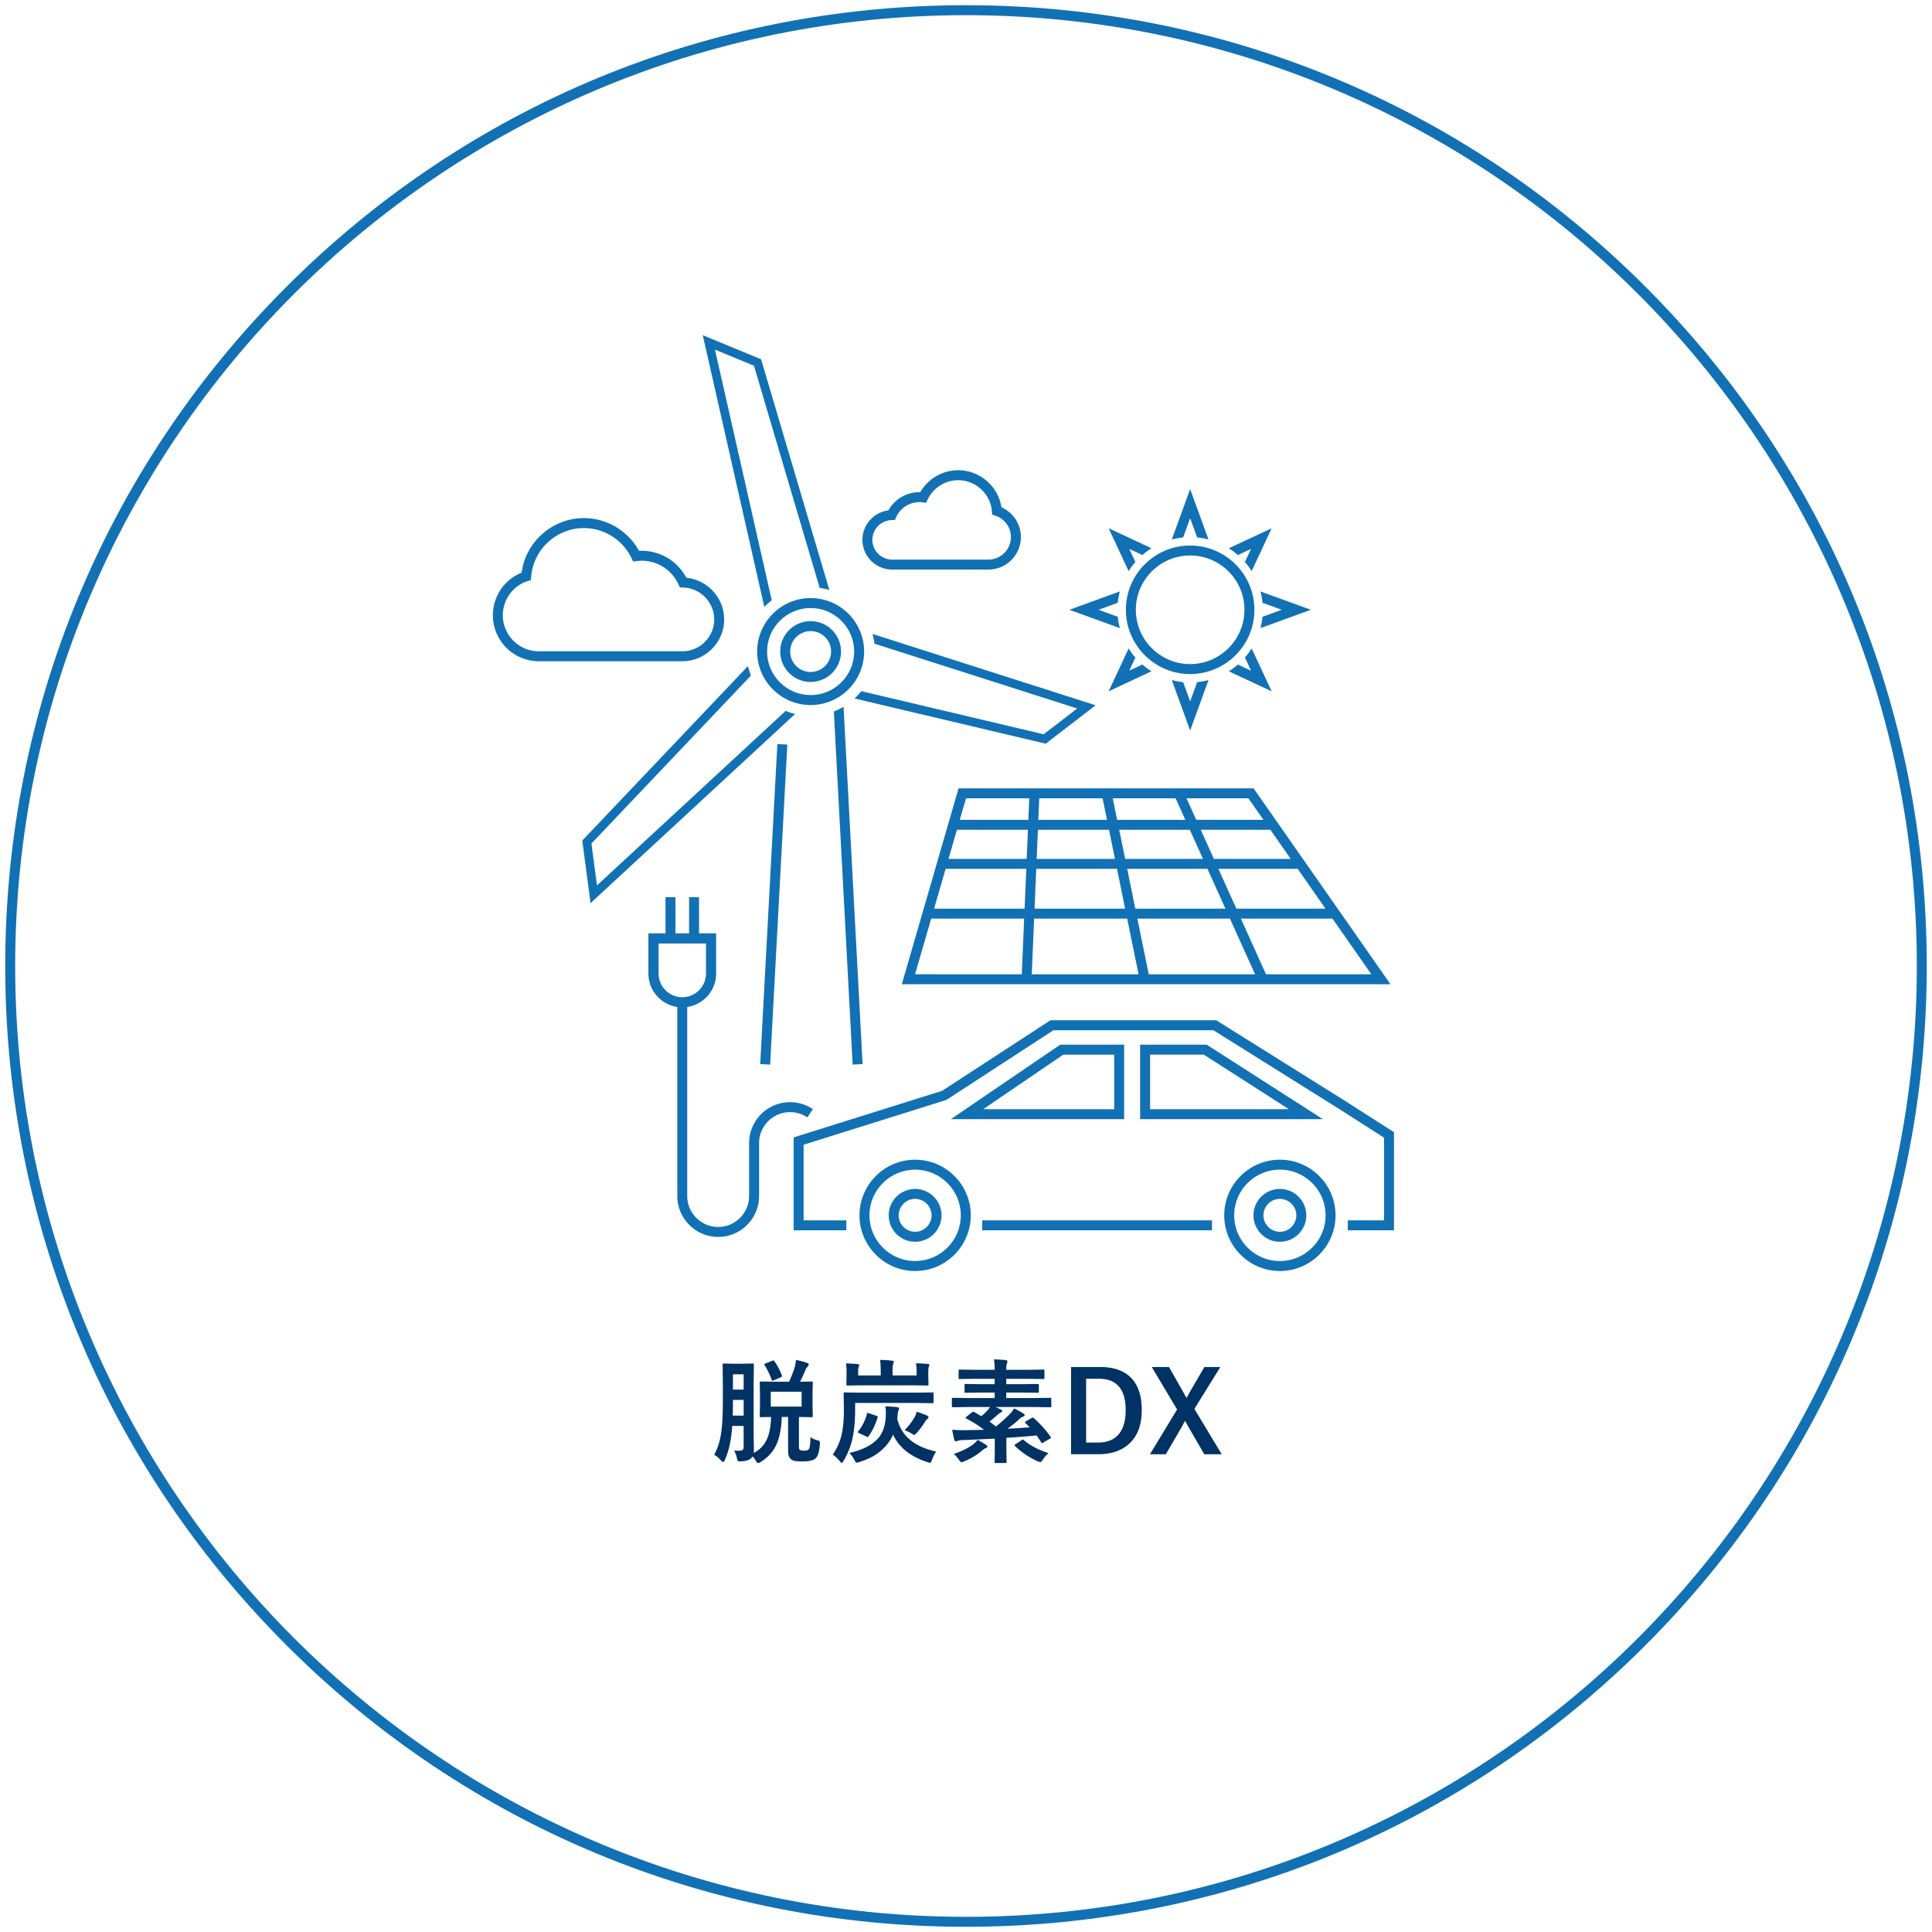 <svg xmlns="http://www.w3.org/2000/svg" xml:space="preserve" width="550" height="550" viewBox="0 0 550 550"><path fill="#1171B4" d="M275 548.516c-73.063 0-141.745-28.446-193.405-80.106C29.936 416.744 1.485 348.061 1.485 275c0-73.06 28.45-141.744 80.109-193.404C133.255 29.935 201.94 1.484 275 1.484c73.059 0 141.74 28.451 193.4 80.111 51.66 51.66 80.109 120.346 80.109 193.404 0 73.058-28.449 141.744-80.109 193.404S348.059 548.516 275 548.516zm0-544.197C125.746 4.319 4.319 125.746 4.319 275S125.746 545.681 275 545.681c149.253 0 270.681-121.427 270.681-270.681S424.253 4.319 275 4.319z"/><g fill="#1171B4"><path d="m224.132 211.967-4.89 91.104-2.832-.148 4.89-91.104 2.832.148zm29.843-49.826h27.402c5.1 0 9.245-4.146 9.245-9.246a9.218 9.218 0 0 0-5.524-8.463c-.929-5.994-6.174-10.567-12.321-10.567-4.443 0-8.582 2.423-10.797 6.247-.088-.002-.175-.004-.261-.004a10.09 10.09 0 0 0-8.802 5.185c-4.156.527-7.404 4.121-7.404 8.388 0 4.664 3.796 8.46 8.462 8.46zm-.121-14.08.896-.019.367-.818a7.247 7.247 0 0 1 6.603-4.281c.306 0 .606.027.903.064l1.015.126.44-.923c1.594-3.348 5.008-5.509 8.695-5.509 4.987 0 9.204 3.894 9.604 8.862l.075.944.896.292a6.405 6.405 0 0 1 4.438 6.097 6.418 6.418 0 0 1-6.411 6.411h-27.402a5.638 5.638 0 0 1-5.628-5.627c.002-3.034 2.472-5.554 5.509-5.619zm-47.703 28.269c0-6.131-4.76-11.273-10.774-11.854a14.35 14.35 0 0 0-12.682-7.681c-.253 0-.513.009-.782.025-3.12-5.698-9.179-9.329-15.695-9.329-8.952 0-16.568 6.755-17.73 15.543a13.045 13.045 0 0 0-8.174 12.125c0 7.214 5.87 13.083 13.085 13.083h40.843c6.564.002 11.909-5.343 11.909-11.912zm-63.005-1.169a10.22 10.22 0 0 1 7.09-9.748l.901-.292.075-.944c.619-7.767 7.209-13.85 15.002-13.85 5.768 0 11.104 3.378 13.592 8.606l.439.922 1.014-.125c.477-.063.957-.097 1.437-.101a11.508 11.508 0 0 1 10.476 6.792l.367.817.896.02c4.899.104 8.885 4.173 8.885 9.07 0 5.006-4.068 9.08-9.079 9.08h-40.842c-5.656.001-10.253-4.596-10.253-10.247zm195.663-19.859c-10.084 0-18.289 8.205-18.289 18.291s8.205 18.292 18.289 18.292c10.086 0 18.293-8.206 18.293-18.292 0-10.086-8.207-18.291-18.293-18.291zm0 33.747c-8.521 0-15.455-6.934-15.455-15.457 0-8.522 6.934-15.456 15.455-15.456s15.457 6.934 15.457 15.456c0 8.524-6.939 15.457-15.457 15.457z"/><path d="M231.41 315.756a11.59 11.59 0 0 0-6.512-1.988c-6.419 0-11.642 5.226-11.642 11.644v15.067c0 4.855-3.949 8.81-8.804 8.81s-8.81-3.949-8.81-8.81v-53.813c4.646-.688 8.226-4.689 8.226-9.523v-11.446h-4.864v-10.295h-2.834v10.295h-3.881v-10.295h-2.834v10.295h-4.865v11.446c0 4.834 3.578 8.836 8.223 9.523v53.813c0 6.42 5.225 11.645 11.644 11.645 6.418 0 11.64-5.225 11.64-11.645V325.41c0-4.854 3.949-8.807 8.806-8.807a8.779 8.779 0 0 1 4.926 1.502l1.581-2.349zm-43.921-38.613v-8.552h13.489v8.552a6.751 6.751 0 0 1-6.744 6.746c-3.719 0-6.745-3.028-6.745-6.746z"/><path d="m383.178 313.568-36.938-23.12h-47.188L268.2 310.534l-42.267 13.262v26.45h14.997v-2.835h-12.16v-21.533l40.65-12.756 30.473-19.838h45.535l36.229 22.682 12.348 7.903v23.542h-10.313v2.835h13.146v-27.928l-13.66-8.75z"/><path d="M279.605 347.41h65.418v2.835h-65.418v-2.835zm40.416-50.012h-18.194l-31.143 21.205h49.337v-21.205zm-2.833 18.372h-37.303l22.813-15.535h14.488l.002 15.535zm26.343-18.372H324.57v21.205h52.021l-33.06-21.205zm-16.127 2.834h15.298l24.223 15.535h-39.521v-15.535zm-66.888 29.913c-8.73 0-15.841 7.104-15.841 15.84s7.104 15.845 15.841 15.845 15.841-7.104 15.841-15.845c-.002-8.737-7.107-15.84-15.841-15.84zm0 28.844c-7.171 0-13.005-5.835-13.005-13.007 0-7.17 5.834-13.004 13.005-13.004s13.005 5.834 13.005 13.004c0 7.172-5.834 13.007-13.005 13.007z"/><path d="M260.516 338.469c-4.144 0-7.515 3.371-7.515 7.516 0 4.146 3.371 7.52 7.515 7.52 4.146 0 7.515-3.371 7.515-7.52-.001-4.145-3.372-7.516-7.515-7.516zm0 12.195a4.688 4.688 0 0 1-4.681-4.682c0-2.58 2.1-4.684 4.681-4.684s4.681 2.104 4.681 4.684a4.687 4.687 0 0 1-4.681 4.682zm103.843-20.519c-8.73 0-15.842 7.104-15.842 15.84s7.104 15.845 15.842 15.845c8.734 0 15.841-7.104 15.841-15.845-.002-8.737-7.104-15.84-15.841-15.84zm0 28.843c-7.172 0-13.006-5.834-13.006-13.006 0-7.17 5.834-13.004 13.006-13.004s13.007 5.834 13.007 13.004c-.001 7.172-5.835 13.006-13.007 13.006z"/><path d="M364.359 338.469c-4.145 0-7.516 3.371-7.516 7.516 0 4.146 3.371 7.52 7.516 7.52 4.146 0 7.515-3.371 7.515-7.52-.004-4.145-3.371-7.516-7.515-7.516zm0 12.195a4.69 4.69 0 0 1-4.682-4.682 4.69 4.69 0 0 1 4.682-4.684 4.69 4.69 0 0 1 4.681 4.684 4.69 4.69 0 0 1-4.681 4.682zM223.668 202.375 169.95 252.05l-1.58-11.915 45.406-47.822a18.079 18.079 0 0 1-.845-2.699l-47.171 49.677 2.361 17.812 58.233-53.854a18.673 18.673 0 0 1-2.686-.874z"/><path d="M215.546 185.483c0 8.396 6.83 15.226 15.226 15.226s15.229-6.83 15.229-15.226-6.83-15.226-15.229-15.226c-8.396 0-15.226 6.83-15.226 15.226zm27.615 0c0 6.832-5.562 12.391-12.394 12.391-6.833 0-12.392-5.559-12.392-12.391s5.559-12.391 12.392-12.391 12.394 5.559 12.394 12.391z"/><path d="M222.116 185.482c0 4.772 3.883 8.655 8.651 8.655 4.772 0 8.655-3.883 8.655-8.655 0-4.771-3.883-8.654-8.655-8.654-4.768 0-8.651 3.882-8.651 8.654zm14.477 0c0 3.209-2.611 5.82-5.821 5.82s-5.817-2.611-5.817-5.82 2.607-5.819 5.817-5.819 5.821 2.61 5.821 5.819zM370.9 244.504l-7.77-11.118h-.001l-6.261-8.956H272.88l-2.833 9.784-3.804 13.125h.002l-3.284 11.335h-.001l-6.233 21.516h139.111l-15.033-21.516h-.002l-9.903-14.17zm-98.483-8.282h20.215l-.354 8.282h-22.263l2.402-8.282zm22.099 22.452.24-5.667.241-5.667h22.987l2.318 11.335-25.786-.001zm49.277-11.216 5.063 11.216H323.2l-2.063-10.095-.253-1.24h22.854l.055.119zm-5.076-11.236 3.737 8.282h-22.149l-1.695-8.282h20.107zm-43.247 0h20.244l1.691 8.282h-22.287l.352-8.282zm56.5 22.452-5.12-11.335h22.573l7.922 11.335H351.97zm-6.402-14.17-.153-.342-3.586-7.94h19.825l5.787 8.282h-21.873zm9.828-17.238 4.276 6.121h-19.125l-2.77-6.121h17.619zm-20.724 0 .132.292 2.632 5.828H318.03l-1.252-6.121 17.894.001zm-20.79 0 1.252 6.121h-19.543l.13-3.06.131-3.062 18.03.001zm-20.868 0-.131 3.062-.13 3.06h-19.52l1.773-6.121 18.008-.001zm-23.818 20.073h22.967l-.241 5.667-.241 5.667h-25.766l3.281-11.334zm21.685 30.015H260.5l4.591-15.845h26.466l-.021.455-.655 15.39zm33.247 0h-30.407l.674-15.845h26.494l1.62 7.922 1.619 7.923zm33.168 0h-30.272l-1.621-7.919-1.619-7.922h26.357l3.577 7.922 3.578 7.919zm3.11 0-3.578-7.919-3.577-7.922h26.074l11.072 15.845h-29.991v-.004zM219.7 170.909l-16.168-71.384 11.105 4.589 18.713 63.25c.941.134 1.863.321 2.752.592l-19.432-65.675-16.605-6.859 17.521 77.354a18.842 18.842 0 0 1 2.114-1.867zm92.204 29.867-63.521-20.307c.256.899.445 1.824.562 2.773l57.715 18.449-9.55 7.344-51.917-12.277a18.62 18.62 0 0 1-1.914 2.086l54.405 12.866 14.22-10.934zm-74.526 1.781 5.354 100.513 2.83-.149-5.419-101.715c-.876.523-1.8.977-2.765 1.351zm99.44-8.364a20.11 20.11 0 0 1-3.229-.59l5.222 14.359 5.223-14.359c-1.06.282-2.141.479-3.229.59l-1.989 5.474-1.998-5.474zm12.996-3.089 12.196 5.691-5.69-12.197a20.485 20.485 0 0 1-2.868 3.626l.979-.976 1.718 3.682-3.682-1.718.977-.977a20.985 20.985 0 0 1-3.63 2.869zm9.592-19.501 5.479 1.99-5.479 1.99a20.015 20.015 0 0 1-.591 3.23l14.359-5.222-14.359-5.222c.287 1.06.485 2.142.591 3.234zm-3.088-9.016 5.691-12.197-12.197 5.691a20.755 20.755 0 0 1 6.506 6.506zm-.172-6.332-1.719 3.681-1.963-1.963 3.682-1.718zm-17.337-8.736 1.991 5.475c1.104.105 2.183.315 3.229.59l-5.221-14.359-5.223 14.359a20.699 20.699 0 0 1 3.229-.59l1.995-5.475zm-14.638 11.436-.981.98-1.717-3.681 3.68 1.718-.982.983a20.578 20.578 0 0 1 3.634-2.873l-12.197-5.692 5.69 12.197a20.391 20.391 0 0 1 2.873-3.632zm-5.967 16.628-5.474-1.99 5.474-1.99c.11-1.091.309-2.171.594-3.23l-14.358 5.222 14.358 5.221a20.853 20.853 0 0 1-.594-3.233zm9.599 15.521a20.673 20.673 0 0 1-3.627-2.869l.977.978-3.68 1.718 1.717-3.681.979.977a20.416 20.416 0 0 1-2.869-3.627l-5.691 12.197 12.194-5.693z"/></g><path fill="#003264" d="M230.734 409.068c.458.428 1.088.733 1.892.922.354.084.572.172.655.266.083.084.125.234.125.453 0 .053-.005.188-.016.406-.135 2.178-.583 3.572-1.344 4.188-.667.489-1.865.734-3.594.734-1.667 0-2.714-.172-3.142-.516-.635-.438-.953-1.297-.953-2.578v-9.563h-1.797c-.135 3.479-.698 6.209-1.688 8.188-.906 1.822-2.313 3.344-4.22 4.563-.438.26-.713.391-.827.391-.198 0-.423-.233-.673-.703a5.841 5.841 0 0 0-.905-1.188 2.198 2.198 0 0 1-.47.547c-.53.5-1.474.775-2.827.828l-.406.016c-.281 0-.463-.067-.547-.203-.063-.094-.136-.35-.22-.766-.219-.928-.489-1.63-.813-2.109.619.049 1.24.059 1.86.031.344-.041.572-.146.688-.313.125-.178.188-.458.188-.844v-5.892h-3.25c-.271 3.97-.97 7.198-2.095 9.688-.167.385-.328.578-.483.578-.125 0-.318-.125-.578-.375-.677-.793-1.338-1.351-1.984-1.672.938-1.697 1.583-3.656 1.938-5.875.354-2.239.531-5.328.531-9.267v-5.233l-.063-5.25c0-.178.021-.281.063-.313s.135-.047.28-.047l2.72.063h2.75l2.719-.063c.167 0 .271.021.313.063.031.041.047.141.047.297l-.063 5.25v14.594l.063 4.281c0 .447-.01.771-.03.969 1.813-.928 3.104-2.328 3.875-4.203.625-1.531.979-3.541 1.063-6.031-.833.012-1.578.026-2.233.047l-.5.016h-.156c-.167 0-.267-.021-.297-.063-.031-.041-.047-.141-.047-.297l.063-2.781v-3.891l-.063-2.75c0-.178.021-.286.063-.328.042-.031.135-.047.281-.047l3.938.063h4.078a34.712 34.712 0 0 0 1.609-4.188c.188-.771.302-1.441.344-2.016 1.208.239 2.276.525 3.203.858.281.104.422.245.422.422 0 .24-.099.443-.297.609-.219.188-.422.495-.609.922a47.64 47.64 0 0 1-1.563 3.392l3.266-.063c.167 0 .271.026.313.078.03.042.047.141.047.297l-.063 2.75v3.891l.063 2.781c0 .167-.019.269-.055.306-.037.036-.139.055-.306.055l-3.578-.063v8.406c0 .511.095.839.281.983.156.125.573.188 1.25.188.625 0 1.052-.13 1.281-.392.27-.319.431-1.486.483-3.497zm-22.14-6.078h3.109v-4.469h-3.048v.516c.001 1.053-.02 2.37-.061 3.953zm3.109-11.75h-3.048v4.344h3.048v-4.344zm8.109-3.844a.924.924 0 0 1 .328-.095c.094 0 .198.078.313.234.792 1.03 1.494 2.358 2.108 3.983.026.07.042.145.047.22 0 .136-.12.256-.358.358l-2.017.875c-.155.084-.266.125-.328.125-.094 0-.167-.094-.219-.281a20.194 20.194 0 0 0-2-4.141c-.073-.094-.108-.166-.108-.219 0-.094.104-.191.313-.297l1.921-.762zm-.39 8.797v4.233h8.781v-4.233h-8.781zm24.017 3.203v2.016c0 2.625-.192 5.025-.578 7.203a21.334 21.334 0 0 1-2.688 7.203c-.219.406-.401.608-.547.608-.125 0-.328-.172-.609-.516a9.04 9.04 0 0 0-1.953-1.828c1.406-2 2.313-4.208 2.72-6.625.302-1.625.452-3.713.452-6.267l-.063-4.405c0-.188.021-.302.063-.345.042-.03.136-.047.281-.047l4.328.063h16.281l4.25-.063c.188 0 .302.021.344.063.031.042.047.146.047.313v2.313c0 .178-.021.287-.063.328-.053.031-.162.047-.328.047l-4.25-.063h-17.687v.002zm17.313-11.296c1.302.031 2.438.094 3.406.188.28.03.422.142.422.328 0 .03-.053.178-.156.438-.104.25-.156.766-.156 1.547v1.203l.063 2.28c0 .167-.021.267-.063.297-.042.031-.135.048-.281.048l-4.452-.063h-13.798l-4.452.063c-.167 0-.267-.021-.298-.063-.03-.041-.047-.136-.047-.281l.063-2.28v-1.142c0-.916-.052-1.761-.156-2.531 1.106.029 2.211.092 3.313.188.302.063.452.172.452.328a.747.747 0 0 1-.077.297c-.046.09-.083.184-.109.281-.083.166-.125.558-.125 1.172v1.156h6.422v-1.017c0-1.47-.063-2.604-.188-3.406 1.458.042 2.608.12 3.452.234.303.03.453.136.453.313a.983.983 0 0 1-.078.358 4.92 4.92 0 0 0-.108.28c-.104.324-.156 1.048-.156 2.173v1.063h6.844v-1.22a12.677 12.677 0 0 0-.19-2.232zm5.75 25.125c-.427.615-.823 1.406-1.188 2.375-.197.553-.385.828-.563.828-.146 0-.396-.063-.75-.188-2.5-.823-4.588-1.922-6.267-3.297-1.583-1.354-2.744-2.869-3.483-4.547a12.522 12.522 0 0 1-2.078 3.233c-1.073 1.167-2.198 2.101-3.375 2.798-1.115.655-2.5 1.25-4.156 1.78-.344.125-.588.188-.733.188-.208 0-.433-.256-.673-.767a7.652 7.652 0 0 0-1.438-2.016c3.74-.822 6.484-2.224 8.234-4.203 1.344-1.583 2.057-3.75 2.141-6.5.01-.271.016-.521.016-.75 0-.604-.052-1.213-.155-1.828 1.458.073 2.557.156 3.297.25.405.031.608.172.608.422 0 .115-.072.351-.219.703-.115.345-.188.834-.219 1.47l-.063.827c.646 2.531 1.953 4.568 3.922 6.109 1.782 1.42 4.163 2.456 7.142 3.113zm-19.141-10.907 2.125.733c.271.085.406.167.406.25a.568.568 0 0 1-.063.22c-.625 2.072-1.479 3.854-2.563 5.344-.094.156-.177.234-.25.234-.052 0-.172-.041-.359-.125l-2.108-1c-.229-.104-.344-.209-.344-.313 0-.063.042-.142.125-.234 1.135-1.364 1.958-3.005 2.469-4.922.031-.196.099-.297.203-.297.062.001.182.038.359.11zm10.156 4.828a18.098 18.098 0 0 0 2.875-3.75c.24-.386.422-.886.547-1.5 1.229.386 2.146.713 2.75.983.427.188.642.37.642.547 0 .146-.095.298-.281.453-.26.22-.453.433-.578.642a23.339 23.339 0 0 1-2.5 3.391c-.354.386-.588.578-.703.578-.146 0-.391-.131-.734-.391a11.959 11.959 0 0 0-2.018-.953zm36.818-3.39a30.527 30.527 0 0 1 4.719 5.219c.083.115.125.203.125.267 0 .094-.1.202-.297.327l-1.828 1.063c-.208.125-.344.188-.406.188-.072 0-.15-.072-.233-.219a53.678 53.678 0 0 0-1.313-1.953c-2.406.24-5.275.463-8.608.672v3.719l.063 3.094c0 .166-.021.271-.063.313-.042.031-.137.048-.281.048h-2.734c-.167 0-.266-.021-.297-.063-.031-.041-.047-.141-.047-.297l.063-3.094v-3.5c-4.271.219-7.375.359-9.313.422-.615.031-1.021.1-1.219.203-.208.104-.375.156-.5.156-.262 0-.422-.15-.484-.453-.177-.572-.38-1.521-.609-2.844 1.188.084 2.308.125 3.359.125 1.896-.026 3.792-.068 5.688-.125a31.061 31.061 0 0 0-5.017-3.172c-.146-.063-.219-.136-.219-.22 0-.083.083-.192.25-.327l1.594-1.25c.156-.115.276-.173.359-.173.063 0 .156.037.281.109l1.983 1.155a14.513 14.513 0 0 0 1.828-1.703 4.44 4.44 0 0 0 .641-.891h-6.469l-4.031.063c-.167 0-.266-.021-.297-.063-.03-.041-.047-.135-.047-.281v-1.969c0-.177.021-.285.063-.328.042-.031.135-.047.28-.047l4.031.063h7.813v-1.563h-3.845l-4.344.063c-.188 0-.302-.021-.344-.063-.031-.041-.047-.141-.047-.297v-1.797c0-.166.025-.266.078-.297.042-.031.146-.047.313-.047l4.344.063h3.845v-1.531h-5.625l-4.297.063c-.167 0-.267-.021-.298-.063-.03-.041-.047-.135-.047-.28v-2c0-.166.021-.267.063-.298.042-.03.135-.047.281-.047l4.297.063h5.625c0-1.291-.073-2.28-.22-2.969 1.262.03 2.387.104 3.375.219.323.031.484.136.484.313 0 .166-.052.391-.156.672-.125.261-.188.85-.188 1.766h6.203l4.328-.063c.167 0 .266.021.297.063.03.042.047.137.047.281v2c0 .167-.021.266-.063.297s-.136.047-.28.047l-4.328-.063h-6.203v1.531h4.547l4.344-.063c.188 0 .302.021.344.063.031.041.048.135.048.28v1.797c0 .179-.026.281-.078.313-.042.031-.146.047-.313.047l-4.344-.063h-4.547v1.563h8.453l4.03-.063c.167 0 .267.025.297.077.031.042.047.142.047.298v1.969c0 .166-.021.266-.063.297s-.136.047-.281.047l-4.03-.063h-11.47c.887.416 1.381.65 1.484.702.25.125.375.276.375.453 0 .167-.13.304-.391.406-.239.084-.567.317-.984.702a40.22 40.22 0 0 1-2.234 1.892c.813.604 1.423 1.063 1.828 1.375a39.452 39.452 0 0 0 3.953-3.547c.521-.511.917-1.041 1.188-1.595.875.387 1.771.875 2.688 1.47.239.136.359.28.359.438 0 .178-.151.328-.453.453-.302.072-.641.286-1.016.641a36.707 36.707 0 0 1-3.438 2.781c1.854-.072 3.969-.209 6.344-.406l-1.188-1.156c-.104-.114-.156-.203-.156-.266 0-.094.12-.209.359-.344l1.5-.859c.167-.094.28-.141.344-.141.086.002.195.07.331.205zm-16.031 6.14c.851.441 1.675.932 2.469 1.469.208.167.313.328.313.484 0 .166-.151.297-.453.391-.261.094-.609.328-1.047.703-1.469 1.25-3.167 2.274-5.094 3.078-.406.166-.662.25-.767.25-.167 0-.412-.234-.733-.703-.49-.709-.99-1.256-1.5-1.641 2.302-.791 4.146-1.697 5.53-2.72a7.51 7.51 0 0 0 1.282-1.311zm20.186 3.782c-.582.479-1.113 1.084-1.594 1.813-.322.489-.578.733-.766.733-.083 0-.328-.072-.734-.219-2.469-1.136-4.613-2.583-6.438-4.344-.104-.094-.156-.166-.156-.219 0-.063.094-.161.281-.297l1.703-1.125c.208-.146.344-.219.405-.219.063 0 .151.053.267.155 1.752 1.534 4.096 2.774 7.032 3.722zm6.42-24.516h8.313c4.042 0 7.066 1.136 9.078 3.406 1.823 2.072 2.733 5.021 2.733 8.844 0 4.354-1.28 7.631-3.844 9.828-2.136 1.834-4.984 2.75-8.547 2.75h-7.734v-24.828zm4.283 3.328v18.172h3.359c2.688 0 4.698-.833 6.031-2.5 1.25-1.553 1.875-3.791 1.875-6.719 0-5.969-2.563-8.953-7.688-8.953h-3.577zm38.213-3.328-7.391 11.922 7.781 12.906h-4.97l-4.608-7.969a15.837 15.837 0 0 1-.453-.828c-.127-.24-.262-.475-.406-.703-.219.375-.495.886-.828 1.531l-4.641 7.969h-4.518l7.721-12.734-7.204-12.094h4.892l4 7.031c.114.197.291.516.531.953.188.354.344.636.469.844.063-.114.4-.734 1.017-1.859l4.063-6.969h4.545z"/></svg>